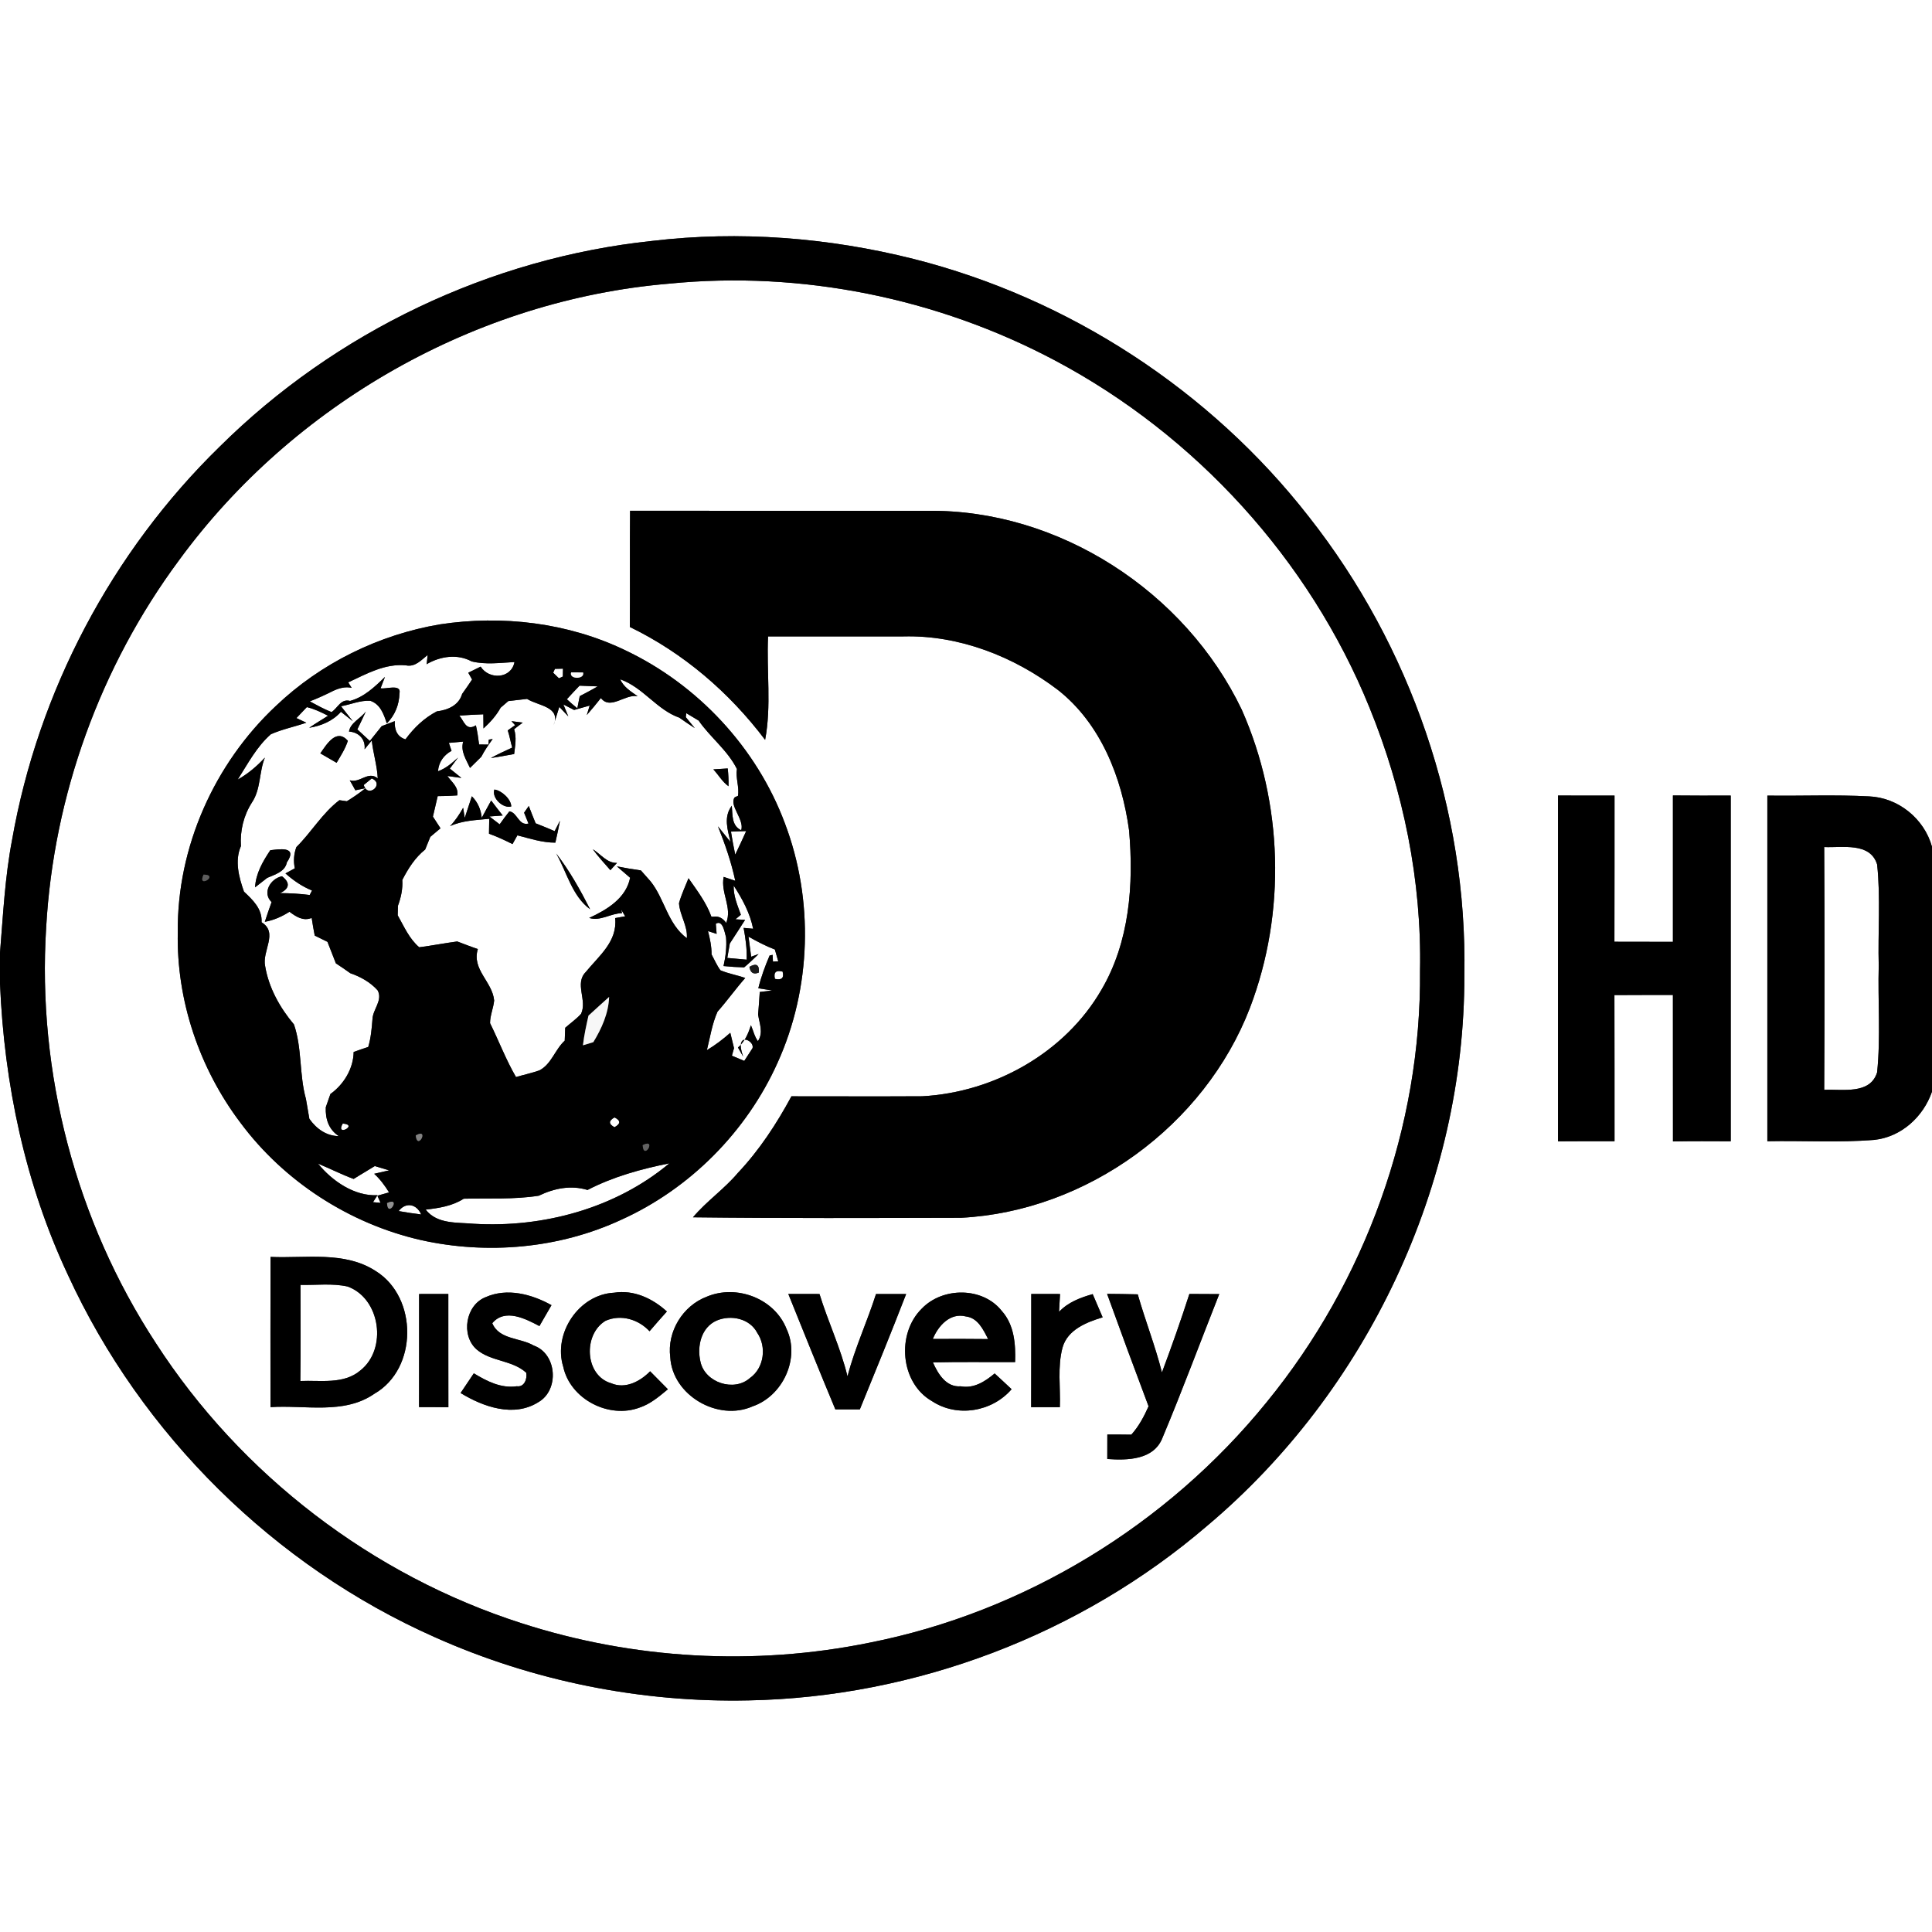 <?xml version="1.0" encoding="UTF-8" ?>
<!DOCTYPE svg PUBLIC "-//W3C//DTD SVG 1.1//EN" "http://www.w3.org/Graphics/SVG/1.1/DTD/svg11.dtd">
<svg width="400pt" height="400pt" viewBox="0 0 400 400" version="1.1" xmlns="http://www.w3.org/2000/svg">
<rect x="0" y="0" width="400" height="400" fill="#333333" stroke="none"/>
<g id="#ffffffff">
<path fill="#ffffff" opacity="1.00" d=" M 0.00 0.00 L 400.00 0.00 L 400.00 175.31 C 398.38 169.48 393.00 165.13 386.95 164.88 C 379.94 164.51 372.92 164.82 365.91 164.72 C 365.90 188.57 365.91 212.43 365.91 236.28 C 373.28 236.13 380.69 236.60 388.05 236.00 C 393.63 235.40 398.20 231.23 400.00 226.01 L 400.00 400.00 L 0.00 400.00 L 0.00 203.63 C 0.86 224.38 5.20 245.09 14.06 263.95 C 29.25 297.05 56.82 324.27 90.13 339.01 C 110.43 348.07 132.77 352.53 154.99 352.05 C 189.53 351.39 223.69 338.43 249.91 315.92 C 283.04 288.05 303.25 245.29 303.18 201.94 C 303.83 167.82 292.07 133.73 270.96 106.96 C 250.58 80.82 221.32 61.75 189.18 53.62 C 171.54 49.18 153.09 47.73 135.01 49.88 C 101.50 53.41 69.41 68.74 45.50 92.46 C 23.15 114.25 7.90 143.15 2.50 173.89 C 1.02 181.60 0.64 189.45 0.00 197.26 L 0.00 0.00 M 322.57 164.70 C 322.58 188.57 322.58 212.43 322.57 236.30 C 326.47 236.27 330.37 236.27 334.27 236.28 C 334.25 226.19 334.29 216.11 334.25 206.02 C 338.29 205.99 342.33 206.00 346.36 206.00 C 346.37 216.11 346.36 226.21 346.37 236.32 C 350.36 236.25 354.34 236.27 358.33 236.29 C 358.32 212.43 358.32 188.57 358.33 164.71 C 354.34 164.72 350.35 164.74 346.36 164.69 C 346.37 174.79 346.36 184.89 346.36 195.00 C 342.33 194.99 338.29 195.00 334.25 194.98 C 334.29 184.89 334.25 174.80 334.27 164.71 C 330.37 164.72 326.47 164.73 322.57 164.70 Z" />
<path fill="#ffffff" opacity="1.00" d=" M 138.51 58.73 C 165.92 56.00 194.07 61.71 218.39 74.61 C 247.54 90.06 271.11 115.89 283.53 146.48 C 290.55 163.71 294.37 182.35 294.00 200.98 C 294.31 233.23 282.65 265.35 262.26 290.29 C 241.66 315.71 212.12 333.77 179.98 340.11 C 156.15 344.96 131.09 343.55 107.95 336.06 C 77.05 326.16 49.84 305.30 32.25 278.05 C 15.71 252.78 7.66 222.09 9.56 191.97 C 11.10 164.69 20.78 137.96 37.05 116.01 C 60.69 83.67 98.54 62.09 138.51 58.73 M 130.40 129.81 C 141.49 135.18 151.01 143.37 158.41 153.18 C 159.74 146.15 158.68 138.89 159.02 131.77 C 168.37 131.77 177.73 131.77 187.08 131.76 C 198.60 131.47 209.91 135.92 219.00 142.82 C 227.90 149.80 232.27 160.98 233.76 171.90 C 234.75 183.12 233.86 195.03 228.03 204.94 C 220.49 217.98 205.84 226.16 190.95 226.97 C 181.92 227.02 172.89 226.98 163.86 226.98 C 160.78 232.68 157.20 238.15 152.74 242.87 C 149.93 246.20 146.28 248.69 143.47 252.03 C 161.97 252.25 180.48 252.17 198.98 252.13 C 225.03 250.78 249.41 233.04 258.78 208.68 C 266.32 188.94 265.65 166.24 257.09 146.93 C 245.42 122.52 219.23 105.41 192.01 105.76 C 171.49 105.75 150.97 105.77 130.45 105.75 C 130.37 113.77 130.47 121.79 130.40 129.81 M 91.07 129.27 C 78.43 131.41 66.41 137.30 57.12 146.16 C 44.35 158.12 36.62 175.47 36.81 193.02 C 36.51 207.11 41.28 221.19 49.76 232.42 C 58.80 244.61 72.35 253.36 87.14 256.74 C 100.93 259.81 115.78 258.50 128.64 252.53 C 142.88 246.09 154.59 234.28 160.99 220.02 C 167.99 204.57 168.52 186.34 162.51 170.48 C 156.69 154.84 144.49 141.74 129.41 134.61 C 117.57 128.92 104.01 127.30 91.07 129.27 M 56.01 260.23 C 55.98 270.59 56.00 280.96 56.00 291.33 C 63.17 290.85 71.20 292.94 77.53 288.55 C 86.51 283.38 86.53 268.64 77.84 263.19 C 71.37 258.95 63.29 260.56 56.01 260.23 M 86.77 267.91 C 86.76 275.72 86.78 283.52 86.76 291.33 C 88.78 291.32 90.81 291.33 92.83 291.36 C 92.81 283.54 92.83 275.72 92.82 267.90 C 90.81 267.91 88.79 267.91 86.77 267.91 M 100.55 268.56 C 96.39 270.19 95.37 276.45 98.67 279.38 C 101.62 281.92 106.07 281.56 108.95 284.21 C 109.19 285.46 108.57 287.23 107.00 287.01 C 103.74 287.49 100.78 285.96 98.10 284.33 C 97.19 285.69 96.27 287.04 95.36 288.41 C 100.06 291.28 106.36 293.51 111.45 290.31 C 115.83 287.82 115.34 280.29 110.50 278.58 C 107.69 276.93 103.33 277.38 101.92 273.95 C 104.55 270.82 108.80 273.03 111.68 274.55 C 112.52 273.10 113.35 271.66 114.18 270.22 C 110.10 267.95 105.01 266.58 100.55 268.56 M 116.61 282.96 C 118.06 289.71 126.13 293.85 132.51 291.39 C 134.72 290.64 136.51 289.09 138.28 287.63 C 137.05 286.38 135.82 285.15 134.60 283.91 C 132.57 285.99 129.48 287.64 126.57 286.40 C 121.02 284.81 120.69 276.23 125.38 273.45 C 128.56 272.06 132.17 273.14 134.48 275.62 C 135.65 274.24 136.86 272.88 138.07 271.53 C 135.11 268.83 131.23 267.00 127.15 267.64 C 119.85 267.99 114.48 276.06 116.61 282.96 M 146.32 268.47 C 141.36 270.34 138.08 275.71 138.77 280.98 C 139.20 288.89 148.66 294.36 155.82 291.17 C 162.09 289.02 165.71 281.20 162.84 275.13 C 160.35 268.82 152.48 265.86 146.32 268.47 M 163.21 267.90 C 166.43 275.88 169.64 283.87 172.95 291.80 C 174.64 291.80 176.33 291.80 178.02 291.80 C 181.27 283.86 184.51 275.91 187.61 267.91 C 185.53 267.91 183.45 267.91 181.37 267.91 C 179.54 273.65 176.98 279.13 175.46 284.96 C 174.06 279.11 171.43 273.65 169.67 267.91 C 167.51 267.91 165.36 267.90 163.21 267.90 M 190.86 270.92 C 185.55 276.11 186.37 286.34 192.97 290.10 C 198.18 293.53 205.41 292.30 209.44 287.62 C 208.28 286.52 207.10 285.44 205.93 284.36 C 203.96 286.02 201.62 287.53 198.90 287.02 C 195.88 287.25 194.21 284.45 193.15 282.07 C 198.82 281.93 204.49 282.04 210.17 282.00 C 210.29 278.30 210.00 274.31 207.41 271.42 C 203.47 266.42 195.18 266.43 190.86 270.92 M 213.51 267.90 C 213.49 275.72 213.53 283.54 213.49 291.35 C 215.47 291.33 217.45 291.33 219.43 291.34 C 219.58 287.24 218.91 283.03 219.98 279.02 C 221.01 275.30 224.94 273.75 228.29 272.74 C 227.60 271.14 226.92 269.53 226.23 267.93 C 223.67 268.66 221.12 269.61 219.26 271.61 C 219.34 270.38 219.41 269.14 219.47 267.91 C 217.48 267.91 215.49 267.91 213.51 267.90 M 229.21 267.88 C 232.02 275.66 234.88 283.42 237.80 291.16 C 236.86 293.26 235.78 295.31 234.23 297.03 C 232.57 297.00 230.91 297.00 229.26 297.00 C 229.25 298.69 229.25 300.38 229.25 302.07 C 233.42 302.37 238.91 302.28 240.69 297.65 C 244.81 287.83 248.51 277.83 252.43 267.93 C 250.36 267.91 248.31 267.91 246.25 267.90 C 244.49 273.36 242.58 278.77 240.57 284.15 C 239.18 278.67 237.11 273.41 235.56 267.98 C 233.44 267.92 231.32 267.90 229.21 267.88 Z" />
<path fill="#ffffff" opacity="1.00" d=" M 84.07 137.76 C 85.97 138.14 87.21 136.65 88.54 135.61 C 88.49 136.14 88.37 137.20 88.32 137.74 L 88.37 137.49 C 91.19 135.86 94.70 135.33 97.66 136.94 C 100.58 137.65 103.55 137.22 106.52 137.07 C 105.86 140.56 101.26 140.78 99.51 138.02 C 98.66 138.44 97.80 138.86 96.95 139.28 C 97.15 139.64 97.55 140.34 97.74 140.69 C 97.07 141.69 96.39 142.69 95.68 143.67 C 94.99 146.04 92.71 147.01 90.45 147.28 C 87.81 148.65 85.70 150.69 83.95 153.07 C 82.20 152.55 81.63 151.04 81.74 149.30 C 81.06 149.56 79.71 150.08 79.03 150.34 C 78.20 151.36 77.39 152.38 76.57 153.41 C 75.70 152.61 74.84 151.81 73.98 151.01 C 74.57 149.78 75.18 148.56 75.74 147.31 C 74.69 148.75 72.52 149.64 72.26 151.46 C 74.26 151.59 75.72 153.04 75.48 155.13 C 75.85 154.67 76.59 153.77 76.97 153.31 C 77.26 155.95 78.08 158.50 78.21 161.16 C 76.22 159.51 74.53 162.21 72.41 161.55 C 72.81 162.23 73.19 162.92 73.57 163.62 L 75.69 163.18 C 74.45 164.17 73.16 165.07 71.81 165.89 C 71.42 165.83 70.65 165.73 70.27 165.67 C 66.71 168.37 64.50 172.28 61.36 175.38 C 60.83 176.82 60.73 178.28 61.04 179.78 C 60.40 180.13 59.75 180.48 59.10 180.83 C 60.74 182.29 62.55 183.54 64.60 184.37 C 64.48 184.60 64.24 185.07 64.12 185.30 C 62.09 185.04 60.04 184.92 57.99 184.91 C 59.87 184.02 60.19 182.80 58.38 181.42 C 56.02 181.89 54.22 184.84 56.23 186.77 C 55.74 188.12 55.27 189.48 54.83 190.85 C 56.67 190.53 58.36 189.77 59.93 188.77 C 61.30 189.79 62.75 190.76 64.53 190.05 C 64.71 191.27 64.93 192.49 65.16 193.70 C 66.04 194.13 66.92 194.56 67.80 195.00 C 68.37 196.49 68.96 197.96 69.54 199.45 C 70.55 200.10 71.54 200.79 72.52 201.49 C 74.64 202.22 76.67 203.35 78.18 205.03 C 79.30 207.10 77.22 208.92 77.12 210.96 C 76.97 212.91 76.80 214.87 76.24 216.76 C 75.22 217.09 74.22 217.44 73.22 217.80 C 73.17 221.26 71.17 224.52 68.41 226.50 C 68.17 227.19 67.69 228.56 67.45 229.25 C 67.35 231.68 68.04 233.83 70.14 235.22 C 67.55 235.20 65.48 233.67 64.05 231.64 C 63.80 230.26 63.57 228.89 63.34 227.52 C 61.93 222.48 62.57 217.05 60.86 212.10 C 57.96 208.66 55.64 204.51 54.90 200.05 C 54.20 196.89 57.69 193.11 54.16 190.95 C 54.30 188.15 52.36 186.35 50.51 184.60 C 49.46 181.63 48.55 178.22 49.88 175.18 C 49.68 171.99 50.43 168.86 52.15 166.16 C 54.03 163.38 53.61 159.88 54.84 156.85 C 53.20 158.64 51.33 160.21 49.21 161.41 C 51.30 158.14 53.13 154.59 56.09 152.01 C 58.45 150.97 60.99 150.46 63.42 149.63 C 62.91 149.39 61.88 148.91 61.37 148.67 C 61.91 148.11 62.99 146.97 63.53 146.40 C 65.08 146.77 66.51 147.46 67.92 148.19 C 66.63 149.02 65.29 149.79 64.02 150.68 C 66.52 150.27 68.87 149.30 70.59 147.37 C 71.20 147.86 72.43 148.83 73.04 149.32 C 72.43 148.55 71.21 146.99 70.60 146.22 C 72.61 145.86 74.60 144.96 76.67 145.09 C 78.76 145.80 79.45 147.87 80.09 149.78 C 81.77 148.08 82.64 145.92 82.71 143.54 C 83.16 141.49 79.69 142.78 78.80 142.49 C 79.02 141.90 79.47 140.73 79.70 140.15 C 77.59 142.21 75.40 144.31 72.48 145.12 C 70.56 144.61 69.94 146.58 68.64 147.43 C 67.08 146.82 65.61 146.00 64.14 145.21 C 65.81 144.57 67.43 143.82 69.02 143.02 C 70.22 142.47 71.49 142.11 72.81 142.41 C 72.63 142.13 72.27 141.56 72.09 141.28 C 75.88 139.52 79.71 137.32 84.07 137.76 M 66.32 155.98 C 67.45 156.62 68.57 157.28 69.69 157.93 C 70.55 156.46 71.50 155.01 72.02 153.37 C 69.66 150.71 67.63 154.09 66.32 155.98 M 68.31 159.24 C 68.80 159.76 68.80 159.76 68.31 159.24 M 55.96 176.03 C 54.41 178.35 52.96 180.84 52.81 183.71 C 53.65 183.06 54.50 182.40 55.33 181.75 C 56.89 181.07 59.03 180.48 59.39 178.55 C 61.80 175.03 57.53 175.87 55.96 176.03 Z" />
<path fill="#ffffff" opacity="1.00" d=" M 114.89 138.48 C 115.31 138.47 116.14 138.45 116.56 138.44 C 116.55 138.85 116.54 139.66 116.53 140.07 L 115.72 140.44 C 115.42 140.15 114.83 139.57 114.53 139.28 L 114.89 138.48 Z" />
<path fill="#ffffff" opacity="1.00" d=" M 128.40 140.64 C 133.14 142.29 135.98 146.96 140.66 148.59 C 141.70 149.34 142.76 150.05 143.84 150.74 C 143.38 150.17 142.45 149.04 141.99 148.48 L 142.08 147.65 C 142.94 148.16 143.80 148.67 144.65 149.19 C 147.05 152.67 150.63 155.31 152.57 159.21 C 152.27 161.07 153.10 162.95 152.79 164.77 L 152.13 165.07 C 150.84 166.68 154.17 169.66 153.46 171.89 C 151.43 170.95 151.69 168.70 151.51 166.82 C 149.76 169.15 150.65 171.76 151.23 174.30 C 150.58 173.50 149.29 171.89 148.64 171.08 C 150.11 174.75 151.41 178.48 152.23 182.36 C 151.63 182.16 150.43 181.75 149.83 181.55 C 149.16 184.84 151.65 187.91 150.35 191.08 C 149.64 190.07 148.77 189.64 147.74 189.79 L 147.29 189.80 C 146.24 186.87 144.32 184.37 142.55 181.83 C 141.86 183.54 141.08 185.21 140.58 186.99 C 140.73 189.50 142.42 191.70 142.20 194.24 C 138.22 191.30 137.61 186.11 134.69 182.47 C 134.02 181.72 133.36 180.96 132.69 180.21 C 131.03 179.98 129.37 179.70 127.72 179.37 C 128.41 179.96 129.78 181.14 130.46 181.73 C 129.61 186.00 125.63 188.37 121.98 190.05 C 124.31 190.78 126.46 189.08 128.79 189.06 L 128.61 188.32 L 129.44 189.71 C 128.92 189.80 127.88 189.99 127.36 190.08 C 127.88 194.93 123.99 197.91 121.27 201.25 C 118.89 203.66 121.64 207.09 120.30 209.91 C 119.32 210.99 118.11 211.83 117.02 212.79 C 116.99 213.46 116.94 214.80 116.92 215.46 C 114.90 217.29 114.18 220.33 111.66 221.62 C 110.07 222.17 108.44 222.52 106.83 222.99 C 104.75 219.41 103.29 215.54 101.46 211.83 C 101.46 210.23 102.15 208.73 102.31 207.15 C 101.95 203.23 97.63 200.76 98.93 196.49 C 97.49 196.01 96.09 195.45 94.67 194.92 C 92.04 195.26 89.42 195.79 86.79 196.12 C 84.71 194.34 83.65 191.82 82.34 189.50 C 82.35 189.01 82.38 188.02 82.39 187.53 C 83.02 185.82 83.41 184.02 83.29 182.19 C 84.50 179.83 85.93 177.56 88.03 175.88 C 88.38 175.01 88.73 174.13 89.09 173.26 C 89.62 172.82 90.67 171.93 91.20 171.49 C 90.68 170.68 90.15 169.87 89.63 169.07 C 89.95 167.65 90.28 166.24 90.62 164.83 C 91.98 164.83 93.33 164.78 94.67 164.68 C 95.00 162.96 93.48 161.90 92.63 160.66 C 93.36 160.76 94.81 160.96 95.53 161.06 C 94.93 160.58 93.73 159.61 93.13 159.13 C 93.55 158.56 94.41 157.42 94.83 156.85 C 93.58 157.98 92.30 159.11 90.68 159.68 C 90.82 157.81 91.86 156.33 93.49 155.45 C 93.35 155.04 93.07 154.22 92.93 153.81 C 93.67 153.75 95.16 153.61 95.90 153.54 C 95.31 155.55 96.52 157.25 97.31 158.99 C 98.09 158.22 98.87 157.45 99.65 156.68 C 100.32 155.38 101.15 154.18 102.00 153.01 L 101.20 153.13 L 101.13 154.16 C 100.65 154.16 99.67 154.15 99.19 154.14 C 99.03 152.80 98.82 151.48 98.53 150.17 C 96.47 151.47 96.03 149.20 95.10 148.16 C 96.76 148.04 98.41 147.94 100.07 147.89 C 100.08 148.62 100.09 150.09 100.10 150.82 C 101.48 149.56 102.74 148.17 103.65 146.52 C 104.05 146.18 104.84 145.49 105.24 145.15 C 106.53 145.00 107.82 144.85 109.12 144.70 C 111.42 146.15 116.21 146.29 114.61 150.14 C 115.01 148.88 115.40 147.61 115.80 146.35 C 116.43 147.00 117.05 147.66 117.66 148.32 L 116.64 145.85 L 118.86 146.99 C 119.67 146.76 121.28 146.31 122.09 146.08 C 121.94 146.57 121.64 147.55 121.49 148.04 C 122.49 146.89 123.47 145.72 124.41 144.52 C 126.38 147.09 129.44 143.62 132.02 144.15 C 130.63 143.17 129.12 142.27 128.40 140.64 M 112.23 148.29 C 112.74 148.81 112.74 148.81 112.23 148.29 M 126.31 148.27 C 126.86 148.76 126.86 148.76 126.31 148.27 M 106.65 150.14 L 105.12 151.22 C 105.52 152.38 105.70 153.61 106.05 154.78 C 104.56 155.46 103.07 156.15 101.63 156.94 C 103.25 156.71 104.84 156.40 106.45 156.11 C 106.64 154.41 107.00 152.67 106.44 150.98 C 107.02 150.51 107.62 150.05 108.23 149.61 L 105.89 149.31 C 106.08 149.52 106.46 149.93 106.65 150.14 M 147.69 159.29 C 148.75 160.42 149.56 161.89 150.83 162.78 C 150.86 161.55 150.80 160.33 150.67 159.10 C 149.93 159.15 148.43 159.25 147.69 159.29 M 102.35 163.47 C 101.77 165.23 104.15 167.45 105.85 166.97 C 105.83 165.44 103.79 163.62 102.35 163.47 M 97.69 164.86 C 97.32 165.98 96.59 168.22 96.22 169.34 C 96.14 168.82 95.97 167.76 95.89 167.24 C 95.13 168.60 94.26 169.91 93.18 171.04 C 95.72 169.87 98.55 169.80 101.29 169.52 C 101.27 170.29 101.25 171.84 101.24 172.61 C 102.91 173.21 104.52 173.96 106.11 174.76 C 106.36 174.31 106.87 173.41 107.12 172.95 C 109.71 173.61 112.27 174.47 114.98 174.46 C 115.32 172.95 115.65 171.44 115.94 169.92 C 115.66 170.46 115.11 171.54 114.83 172.08 C 113.53 171.51 112.21 170.97 110.90 170.46 C 110.40 169.27 109.94 168.07 109.48 166.87 C 109.24 167.22 108.75 167.92 108.51 168.26 C 108.74 168.83 109.19 169.95 109.42 170.51 C 107.35 171.02 107.13 168.20 105.46 167.98 C 104.76 168.86 104.09 169.76 103.45 170.67 C 102.74 170.13 102.03 169.58 101.33 169.04 C 102.02 168.99 103.40 168.89 104.08 168.84 C 103.27 167.82 102.47 166.78 101.69 165.74 C 101.02 166.92 100.40 168.13 99.74 169.32 C 99.58 167.62 98.90 166.05 97.69 164.86 M 122.73 175.83 C 123.85 177.34 125.12 178.74 126.37 180.16 C 126.71 179.78 127.40 179.04 127.74 178.66 C 125.64 178.71 124.37 176.82 122.73 175.83 M 115.15 176.70 C 117.37 180.59 118.43 185.50 122.18 188.26 C 120.13 184.25 117.92 180.26 115.15 176.70 M 148.30 183.23 C 148.82 183.76 148.82 183.76 148.30 183.23 Z" />
<path fill="#ffffff" opacity="1.00" d=" M 119.99 141.96 C 120.93 141.99 122.80 142.07 123.74 142.11 C 122.53 142.83 121.27 143.47 120.03 144.13 C 119.91 144.76 119.66 146.02 119.53 146.65 C 118.78 146.05 118.06 145.42 117.36 144.77 C 118.22 143.82 119.10 142.88 119.99 141.96 Z" />
<path fill="#ffffff" opacity="1.00" d=" M 75.31 162.52 C 75.72 162.18 76.54 161.51 76.96 161.17 C 79.72 162.29 76.13 165.41 75.31 162.52 Z" />
<path fill="#ffffff" opacity="1.00" d=" M 109.37 171.15 C 110.06 171.85 110.06 171.85 109.37 171.15 Z" />
<path fill="#ffffff" opacity="1.00" d=" M 151.34 172.18 C 152.39 172.13 153.44 172.09 154.49 172.07 C 153.76 173.70 153.00 175.33 152.22 176.94 C 151.88 175.36 151.59 173.77 151.34 172.18 Z" />
<path fill="#ffffff" opacity="1.00" d=" M 377.68 175.37 C 381.41 175.55 387.19 174.30 388.64 178.98 C 389.38 185.92 388.78 192.95 388.97 199.93 C 388.77 207.28 389.39 214.70 388.64 222.01 C 387.20 226.70 381.42 225.45 377.68 225.64 C 377.77 208.88 377.77 192.12 377.68 175.37 Z" />
<path fill="#ffffff" opacity="1.00" d=" M 151.90 183.35 C 153.69 186.10 155.28 189.04 155.93 192.29 C 155.44 192.25 154.45 192.15 153.96 192.11 C 154.36 194.28 154.67 196.47 154.59 198.69 C 153.58 198.60 151.58 198.42 150.58 198.33 C 150.71 197.58 150.97 196.09 151.10 195.34 C 152.17 193.72 153.20 192.08 154.26 190.45 L 152.27 190.33 C 152.55 190.09 153.11 189.63 153.39 189.39 C 152.69 187.44 151.82 185.47 151.90 183.35 Z" />
<path fill="#ffffff" opacity="1.00" d=" M 148.20 191.26 C 149.66 190.32 150.05 193.15 150.32 194.07 C 150.49 196.06 150.23 198.07 149.80 200.01 C 151.22 200.16 152.64 200.25 154.07 200.28 C 155.12 199.41 156.08 198.45 157.07 197.52 L 155.52 198.08 C 155.39 197.04 155.11 194.96 154.97 193.92 C 156.73 194.92 158.53 195.86 160.43 196.59 C 160.60 197.20 160.95 198.42 161.13 199.03 L 160.03 199.09 L 159.96 197.69 L 159.34 197.83 C 158.40 200.03 157.57 202.28 157.00 204.61 C 157.72 204.73 159.16 204.96 159.88 205.07 C 159.24 205.15 157.95 205.30 157.30 205.38 C 157.22 206.93 157.07 208.49 156.96 210.05 C 157.21 211.88 158.11 213.76 156.92 215.56 C 156.19 214.58 155.96 213.36 155.47 212.26 C 154.92 213.99 154.22 215.68 152.79 216.88 C 153.13 217.50 153.49 218.13 153.86 218.75 C 151.90 213.27 156.41 215.46 155.78 217.05 C 155.23 217.92 154.66 218.79 154.09 219.65 C 153.24 219.28 152.39 218.93 151.53 218.57 C 151.64 218.18 151.86 217.40 151.97 217.01 C 151.77 216.22 151.39 214.63 151.20 213.83 C 149.69 215.16 148.09 216.39 146.35 217.42 C 147.02 214.75 147.43 211.98 148.55 209.46 C 150.55 207.20 152.30 204.74 154.29 202.48 C 152.60 201.88 150.81 201.59 149.16 200.89 C 148.41 199.88 147.92 198.70 147.32 197.60 C 147.33 195.95 146.99 194.35 146.58 192.77 C 147.03 192.91 147.92 193.21 148.37 193.35 C 148.33 192.83 148.25 191.78 148.20 191.26 M 155.16 200.17 C 155.36 201.42 156.01 201.82 157.10 201.36 C 157.25 199.75 156.61 199.35 155.16 200.17 Z" />
<path fill="#ffffff" opacity="1.00" d=" M 160.44 202.67 C 160.12 201.31 160.65 200.80 162.03 201.16 C 162.37 202.48 161.84 202.98 160.44 202.67 Z" />
<path fill="#ffffff" opacity="1.00" d=" M 127.23 231.35 C 128.53 231.99 128.53 232.67 127.22 233.38 C 125.98 232.71 125.98 232.03 127.23 231.35 Z" />
<path fill="#ffffff" opacity="1.00" d=" M 70.96 232.62 C 74.36 232.86 69.32 235.49 70.96 232.62 Z" />
<path fill="#ffffff" opacity="1.00" d=" M 65.85 240.92 C 68.32 241.94 70.71 243.16 73.22 244.09 C 74.66 243.17 76.15 242.33 77.60 241.42 C 78.59 241.71 79.58 242.00 80.57 242.31 C 79.80 242.49 78.25 242.84 77.47 243.02 C 78.70 244.13 79.68 245.47 80.55 246.87 C 79.95 247.05 78.73 247.39 78.13 247.56 L 78.79 249.03 C 78.40 249.00 77.62 248.93 77.23 248.90 L 78.15 247.45 C 73.40 247.71 68.74 244.50 65.85 240.92 Z" />
<path fill="#ffffff" opacity="1.00" d=" M 121.64 246.37 C 126.93 243.63 132.77 242.01 138.58 240.86 C 127.48 250.16 112.44 254.23 98.10 253.37 C 94.66 253.05 90.53 253.50 88.13 250.44 C 90.88 250.12 93.64 249.70 96.01 248.18 C 101.18 248.05 106.40 248.37 111.54 247.56 C 114.73 246.03 118.18 245.32 121.64 246.37 Z" />
<path fill="#ffffff" opacity="1.00" d=" M 82.54 250.74 C 84.01 248.79 86.29 249.28 87.20 251.44 C 85.64 251.26 84.08 251.01 82.54 250.74 Z" />
<path fill="#ffffff" opacity="1.00" d=" M 62.21 266.02 C 65.46 266.10 68.78 265.65 71.97 266.36 C 78.79 268.84 80.23 279.29 74.62 283.73 C 71.15 286.68 66.35 285.73 62.18 285.92 C 62.27 279.28 62.21 272.65 62.21 266.02 Z" />
<path fill="#ffffff" opacity="1.00" d=" M 148.42 273.39 C 151.35 272.17 155.24 272.97 156.78 275.95 C 158.76 278.84 158.20 283.24 155.27 285.30 C 151.97 288.25 145.94 286.25 145.02 281.93 C 144.27 278.75 145.15 274.79 148.42 273.39 Z" />
<path fill="#ffffff" opacity="1.00" d=" M 193.13 277.22 C 194.23 274.50 196.72 271.72 199.96 272.55 C 202.46 272.85 203.56 275.26 204.58 277.24 C 200.76 277.19 196.94 277.20 193.13 277.22 Z" />
</g>
<g id="#000000ff">
<path fill="#000000" opacity="1.00" d=" M 135.01 49.88 C 153.09 47.73 171.54 49.18 189.18 53.62 C 221.32 61.75 250.58 80.82 270.96 106.96 C 292.07 133.73 303.83 167.82 303.18 201.94 C 303.25 245.29 283.04 288.05 249.91 315.92 C 223.69 338.43 189.53 351.39 154.99 352.05 C 132.77 352.53 110.43 348.07 90.13 339.01 C 56.82 324.27 29.25 297.05 14.06 263.95 C 5.20 245.09 0.86 224.38 0.00 203.63 L 0.00 197.26 C 0.64 189.45 1.02 181.60 2.50 173.89 C 7.90 143.15 23.15 114.25 45.50 92.46 C 69.41 68.74 101.50 53.41 135.01 49.88 M 138.51 58.73 C 98.54 62.09 60.69 83.67 37.05 116.01 C 20.78 137.96 11.10 164.69 9.56 191.97 C 7.66 222.09 15.71 252.78 32.25 278.05 C 49.84 305.30 77.05 326.16 107.95 336.06 C 131.09 343.55 156.15 344.96 179.98 340.11 C 212.12 333.77 241.66 315.71 262.26 290.29 C 282.65 265.35 294.31 233.23 294.00 200.98 C 294.37 182.35 290.55 163.71 283.53 146.48 C 271.11 115.89 247.54 90.06 218.39 74.61 C 194.07 61.71 165.92 56.00 138.51 58.73 Z" />
<path fill="#000000" opacity="1.00" d=" M 130.40 129.81 C 130.47 121.79 130.37 113.77 130.45 105.75 C 150.97 105.77 171.49 105.75 192.01 105.76 C 219.23 105.41 245.42 122.52 257.09 146.93 C 265.65 166.24 266.32 188.94 258.78 208.68 C 249.41 233.04 225.03 250.78 198.98 252.13 C 180.48 252.17 161.97 252.25 143.47 252.03 C 146.28 248.69 149.93 246.20 152.74 242.87 C 157.20 238.15 160.78 232.68 163.86 226.98 C 172.89 226.98 181.92 227.02 190.95 226.97 C 205.84 226.16 220.49 217.98 228.03 204.94 C 233.86 195.03 234.75 183.12 233.76 171.90 C 232.27 160.98 227.90 149.80 219.00 142.82 C 209.91 135.92 198.60 131.47 187.08 131.76 C 177.73 131.77 168.37 131.77 159.02 131.77 C 158.68 138.89 159.74 146.15 158.41 153.18 C 151.01 143.37 141.49 135.18 130.40 129.81 Z" />
<path fill="#000000" opacity="1.00" d=" M 91.07 129.27 C 104.01 127.30 117.57 128.92 129.41 134.61 C 144.49 141.74 156.69 154.84 162.51 170.48 C 168.52 186.34 167.99 204.57 160.99 220.02 C 154.59 234.28 142.88 246.09 128.64 252.53 C 115.78 258.50 100.93 259.81 87.14 256.74 C 72.35 253.36 58.80 244.61 49.76 232.42 C 41.28 221.19 36.51 207.11 36.81 193.02 C 36.62 175.47 44.35 158.12 57.12 146.16 C 66.41 137.30 78.43 131.41 91.07 129.27 M 84.07 137.76 C 79.71 137.32 75.88 139.52 72.09 141.28 C 72.27 141.56 72.63 142.13 72.81 142.41 C 71.49 142.11 70.22 142.47 69.02 143.02 C 67.43 143.82 65.81 144.57 64.14 145.21 C 65.61 146.00 67.08 146.82 68.64 147.43 C 69.94 146.58 70.56 144.61 72.48 145.12 C 75.40 144.31 77.59 142.21 79.70 140.15 C 79.47 140.73 79.02 141.90 78.80 142.49 C 79.69 142.78 83.16 141.49 82.71 143.54 C 82.64 145.92 81.77 148.08 80.09 149.78 C 79.45 147.87 78.76 145.80 76.67 145.09 C 74.60 144.96 72.61 145.86 70.60 146.22 C 71.21 146.99 72.43 148.55 73.04 149.32 C 72.43 148.83 71.20 147.86 70.59 147.37 C 68.87 149.30 66.52 150.27 64.02 150.68 C 65.29 149.79 66.63 149.02 67.92 148.19 C 66.51 147.46 65.08 146.77 63.53 146.40 C 62.99 146.97 61.91 148.11 61.37 148.67 C 61.88 148.91 62.91 149.39 63.42 149.63 C 60.99 150.46 58.45 150.97 56.09 152.01 C 53.13 154.59 51.30 158.14 49.21 161.41 C 51.33 160.21 53.20 158.64 54.84 156.85 C 53.61 159.88 54.03 163.38 52.15 166.16 C 50.43 168.86 49.68 171.99 49.88 175.18 C 48.55 178.22 49.46 181.63 50.51 184.60 C 52.36 186.35 54.30 188.15 54.16 190.95 C 57.69 193.11 54.20 196.89 54.90 200.05 C 55.64 204.51 57.96 208.66 60.86 212.10 C 62.57 217.05 61.93 222.48 63.34 227.52 C 63.57 228.89 63.80 230.26 64.05 231.64 C 65.48 233.67 67.55 235.20 70.14 235.22 C 68.04 233.83 67.35 231.68 67.45 229.25 C 67.69 228.56 68.17 227.19 68.41 226.50 C 71.17 224.52 73.17 221.26 73.22 217.80 C 74.22 217.44 75.22 217.09 76.24 216.76 C 76.80 214.87 76.97 212.91 77.12 210.96 C 77.22 208.92 79.30 207.10 78.18 205.03 C 76.67 203.35 74.64 202.22 72.52 201.49 C 71.54 200.79 70.55 200.10 69.54 199.45 C 68.96 197.96 68.37 196.49 67.80 195.00 C 66.92 194.56 66.04 194.13 65.16 193.70 C 64.93 192.49 64.71 191.27 64.53 190.05 C 62.75 190.76 61.30 189.79 59.93 188.77 C 58.36 189.77 56.67 190.53 54.83 190.85 C 55.27 189.48 55.74 188.12 56.23 186.77 C 54.22 184.84 56.02 181.89 58.38 181.42 C 60.19 182.80 59.87 184.02 57.99 184.91 C 60.04 184.92 62.09 185.04 64.12 185.30 C 64.24 185.07 64.48 184.60 64.60 184.37 C 62.55 183.54 60.74 182.29 59.10 180.83 C 59.75 180.48 60.40 180.13 61.04 179.78 C 60.73 178.28 60.83 176.82 61.36 175.38 C 64.50 172.28 66.71 168.37 70.27 165.67 C 70.65 165.73 71.42 165.83 71.81 165.89 C 73.16 165.07 74.45 164.17 75.69 163.18 L 73.57 163.62 C 73.19 162.92 72.81 162.23 72.41 161.55 C 74.53 162.21 76.22 159.51 78.21 161.16 C 78.08 158.50 77.26 155.95 76.97 153.31 C 76.59 153.77 75.85 154.67 75.48 155.13 C 75.72 153.04 74.26 151.59 72.26 151.46 C 72.52 149.64 74.69 148.75 75.74 147.31 C 75.18 148.56 74.57 149.78 73.98 151.01 C 74.84 151.81 75.70 152.61 76.57 153.41 C 77.39 152.38 78.20 151.36 79.03 150.34 C 79.71 150.08 81.06 149.56 81.74 149.30 C 81.63 151.04 82.20 152.55 83.95 153.07 C 85.70 150.69 87.81 148.65 90.45 147.28 C 92.71 147.01 94.99 146.04 95.68 143.67 C 96.39 142.69 97.07 141.69 97.74 140.69 C 97.55 140.34 97.15 139.64 96.95 139.28 C 97.80 138.86 98.66 138.44 99.51 138.02 C 101.26 140.78 105.86 140.56 106.52 137.07 C 103.55 137.22 100.58 137.65 97.66 136.94 C 94.70 135.33 91.19 135.86 88.37 137.49 L 88.32 137.74 C 88.37 137.20 88.49 136.14 88.54 135.61 C 87.21 136.65 85.97 138.14 84.07 137.76 M 114.89 138.48 L 114.53 139.28 C 114.83 139.57 115.42 140.15 115.72 140.44 L 116.53 140.07 C 116.54 139.66 116.55 138.85 116.56 138.44 C 116.14 138.45 115.31 138.47 114.89 138.48 M 118.25 139.21 C 117.73 140.70 121.17 140.70 120.72 139.22 C 120.10 139.22 118.87 139.21 118.25 139.21 M 128.40 140.64 C 129.12 142.27 130.63 143.17 132.02 144.15 C 129.44 143.62 126.38 147.09 124.41 144.52 C 123.47 145.72 122.49 146.89 121.49 148.04 C 121.64 147.55 121.94 146.57 122.09 146.08 C 121.28 146.31 119.67 146.76 118.86 146.99 L 116.64 145.85 L 117.66 148.32 C 117.05 147.66 116.43 147.00 115.80 146.35 C 115.40 147.61 115.01 148.88 114.61 150.14 C 116.21 146.29 111.42 146.15 109.12 144.70 C 107.82 144.85 106.53 145.00 105.24 145.15 C 104.84 145.49 104.05 146.18 103.65 146.52 C 102.74 148.17 101.48 149.56 100.10 150.82 C 100.09 150.09 100.08 148.62 100.07 147.89 C 98.41 147.94 96.76 148.04 95.10 148.16 C 96.03 149.20 96.47 151.47 98.53 150.17 C 98.82 151.48 99.03 152.80 99.19 154.14 C 99.67 154.15 100.65 154.16 101.13 154.16 L 101.20 153.13 L 102.00 153.01 C 101.15 154.18 100.32 155.38 99.65 156.68 C 98.87 157.45 98.09 158.22 97.31 158.99 C 96.52 157.25 95.31 155.55 95.90 153.54 C 95.16 153.61 93.67 153.75 92.93 153.81 C 93.07 154.22 93.35 155.04 93.49 155.45 C 91.86 156.33 90.82 157.81 90.68 159.68 C 92.30 159.11 93.58 157.98 94.83 156.85 C 94.41 157.42 93.55 158.56 93.13 159.13 C 93.73 159.61 94.93 160.58 95.53 161.06 C 94.81 160.96 93.36 160.76 92.63 160.66 C 93.48 161.90 95.00 162.96 94.67 164.68 C 93.33 164.78 91.98 164.83 90.62 164.83 C 90.28 166.24 89.95 167.65 89.63 169.07 C 90.15 169.87 90.68 170.68 91.20 171.49 C 90.67 171.93 89.62 172.82 89.09 173.26 C 88.73 174.13 88.38 175.01 88.03 175.88 C 85.93 177.56 84.50 179.83 83.29 182.19 C 83.41 184.02 83.02 185.82 82.39 187.53 C 82.38 188.02 82.35 189.01 82.34 189.50 C 83.65 191.82 84.71 194.34 86.79 196.12 C 89.42 195.79 92.04 195.26 94.67 194.92 C 96.09 195.45 97.49 196.01 98.93 196.49 C 97.63 200.76 101.95 203.23 102.31 207.15 C 102.15 208.73 101.46 210.23 101.46 211.83 C 103.29 215.54 104.75 219.41 106.83 222.99 C 108.44 222.52 110.07 222.17 111.66 221.62 C 114.18 220.33 114.90 217.29 116.92 215.46 C 116.94 214.80 116.99 213.46 117.02 212.79 C 118.11 211.83 119.32 210.99 120.30 209.91 C 121.64 207.09 118.89 203.66 121.27 201.25 C 123.99 197.91 127.88 194.93 127.36 190.08 C 127.88 189.99 128.92 189.80 129.44 189.71 L 128.61 188.32 L 128.79 189.06 C 126.46 189.08 124.31 190.78 121.98 190.05 C 125.63 188.37 129.61 186.00 130.46 181.73 C 129.78 181.14 128.41 179.96 127.72 179.37 C 129.37 179.70 131.03 179.98 132.69 180.21 C 133.36 180.96 134.02 181.72 134.69 182.47 C 137.61 186.11 138.22 191.30 142.20 194.24 C 142.42 191.70 140.73 189.50 140.58 186.99 C 141.08 185.21 141.86 183.54 142.55 181.83 C 144.32 184.37 146.24 186.87 147.29 189.80 L 147.74 189.79 C 148.77 189.64 149.64 190.07 150.35 191.08 C 151.65 187.91 149.16 184.84 149.83 181.55 C 150.43 181.75 151.63 182.16 152.23 182.36 C 151.41 178.48 150.11 174.75 148.64 171.08 C 149.29 171.89 150.58 173.50 151.23 174.30 C 150.65 171.76 149.76 169.15 151.51 166.82 C 151.69 168.70 151.43 170.95 153.46 171.89 C 154.17 169.66 150.84 166.68 152.13 165.07 L 152.79 164.77 C 153.10 162.95 152.27 161.07 152.57 159.21 C 150.63 155.31 147.05 152.67 144.65 149.19 C 143.80 148.67 142.94 148.16 142.08 147.65 L 141.99 148.48 C 142.45 149.04 143.38 150.17 143.84 150.74 C 142.76 150.05 141.70 149.34 140.66 148.59 C 135.98 146.96 133.14 142.29 128.40 140.64 M 119.99 141.96 C 119.10 142.88 118.22 143.82 117.36 144.77 C 118.06 145.42 118.78 146.05 119.53 146.65 C 119.66 146.02 119.91 144.76 120.03 144.13 C 121.27 143.47 122.53 142.83 123.74 142.11 C 122.80 142.07 120.93 141.99 119.99 141.96 M 75.31 162.52 C 76.13 165.41 79.72 162.29 76.96 161.17 C 76.54 161.51 75.72 162.18 75.31 162.52 M 151.34 172.18 C 151.59 173.77 151.88 175.36 152.22 176.94 C 153.00 175.33 153.76 173.70 154.49 172.07 C 153.44 172.09 152.39 172.13 151.34 172.18 M 42.15 181.08 C 40.71 184.12 45.49 181.11 42.15 181.08 M 151.90 183.35 C 151.82 185.47 152.69 187.44 153.39 189.39 C 153.11 189.63 152.55 190.09 152.27 190.33 L 154.26 190.45 C 153.20 192.08 152.17 193.72 151.10 195.34 C 150.97 196.09 150.71 197.58 150.58 198.33 C 151.58 198.42 153.58 198.60 154.59 198.69 C 154.67 196.47 154.36 194.28 153.96 192.11 C 154.45 192.15 155.44 192.25 155.93 192.29 C 155.28 189.04 153.69 186.10 151.90 183.35 M 148.20 191.26 C 148.25 191.78 148.33 192.83 148.37 193.35 C 147.92 193.21 147.03 192.91 146.58 192.77 C 146.99 194.35 147.33 195.95 147.32 197.60 C 147.92 198.70 148.41 199.88 149.16 200.89 C 150.81 201.59 152.60 201.88 154.29 202.48 C 152.30 204.74 150.55 207.20 148.55 209.46 C 147.43 211.98 147.02 214.75 146.35 217.42 C 148.09 216.39 149.69 215.16 151.20 213.83 C 151.39 214.63 151.77 216.22 151.97 217.01 C 151.86 217.40 151.64 218.18 151.53 218.57 C 152.39 218.93 153.24 219.28 154.09 219.65 C 154.66 218.79 155.23 217.92 155.78 217.05 C 156.41 215.46 151.90 213.27 153.86 218.75 C 153.49 218.13 153.13 217.50 152.79 216.88 C 154.22 215.68 154.92 213.99 155.47 212.26 C 155.96 213.36 156.19 214.58 156.92 215.56 C 158.11 213.76 157.21 211.88 156.96 210.05 C 157.07 208.49 157.22 206.93 157.30 205.38 C 157.95 205.30 159.24 205.15 159.88 205.07 C 159.16 204.96 157.72 204.73 157.00 204.61 C 157.57 202.28 158.40 200.03 159.34 197.83 L 159.96 197.69 L 160.03 199.09 L 161.13 199.03 C 160.95 198.42 160.60 197.20 160.43 196.59 C 158.53 195.86 156.73 194.92 154.97 193.92 C 155.11 194.96 155.39 197.04 155.52 198.08 L 157.07 197.52 C 156.08 198.45 155.12 199.41 154.07 200.28 C 152.64 200.25 151.22 200.16 149.80 200.01 C 150.23 198.07 150.49 196.06 150.32 194.07 C 150.05 193.15 149.66 190.32 148.20 191.26 M 51.16 197.17 C 51.78 197.76 51.78 197.76 51.16 197.17 M 160.44 202.67 C 161.84 202.98 162.37 202.48 162.03 201.16 C 160.65 200.80 160.12 201.31 160.44 202.67 M 121.84 210.27 C 121.38 212.30 120.93 214.34 120.69 216.42 C 121.23 216.26 122.31 215.94 122.84 215.77 C 124.57 212.95 126.00 209.76 126.11 206.40 C 124.67 207.66 123.28 208.99 121.84 210.27 M 127.18 212.25 C 127.88 212.89 127.88 212.89 127.18 212.25 M 127.23 231.35 C 125.98 232.03 125.98 232.71 127.22 233.38 C 128.53 232.67 128.53 231.99 127.23 231.35 M 70.96 232.62 C 69.32 235.49 74.36 232.86 70.96 232.62 M 86.07 235.08 C 86.41 238.37 89.00 233.40 86.07 235.08 M 133.06 237.09 C 133.24 240.41 136.06 235.54 133.06 237.09 M 65.85 240.92 C 68.74 244.50 73.40 247.71 78.15 247.45 L 77.23 248.90 C 77.62 248.93 78.40 249.00 78.79 249.03 L 78.13 247.56 C 78.73 247.39 79.95 247.05 80.55 246.87 C 79.68 245.47 78.70 244.13 77.47 243.02 C 78.25 242.84 79.80 242.49 80.57 242.31 C 79.58 242.00 78.59 241.71 77.60 241.42 C 76.15 242.33 74.66 243.17 73.22 244.09 C 70.71 243.16 68.32 241.94 65.85 240.92 M 121.64 246.37 C 118.18 245.32 114.73 246.03 111.54 247.56 C 106.40 248.37 101.18 248.05 96.01 248.18 C 93.64 249.70 90.88 250.12 88.13 250.44 C 90.53 253.50 94.66 253.05 98.10 253.37 C 112.44 254.23 127.48 250.16 138.58 240.86 C 132.77 242.01 126.93 243.63 121.64 246.37 M 80.13 249.09 C 80.26 252.37 83.19 247.60 80.13 249.09 M 82.54 250.74 C 84.08 251.01 85.64 251.26 87.20 251.44 C 86.29 249.28 84.01 248.79 82.54 250.74 Z" />
<path fill="#000000" opacity="1.00" d=" M 106.65 150.14 C 106.46 149.93 106.08 149.52 105.89 149.31 L 108.23 149.61 C 107.62 150.05 107.02 150.51 106.44 150.98 C 107.00 152.67 106.64 154.41 106.45 156.11 C 104.84 156.40 103.25 156.71 101.63 156.94 C 103.07 156.15 104.56 155.46 106.05 154.78 C 105.70 153.61 105.52 152.38 105.12 151.22 L 106.65 150.14 Z" />
<path fill="#000000" opacity="1.00" d=" M 66.32 155.98 C 67.63 154.09 69.66 150.71 72.02 153.37 C 71.50 155.01 70.55 156.46 69.69 157.93 C 68.57 157.28 67.45 156.62 66.32 155.98 Z" />
<path fill="#000000" opacity="1.00" d=" M 147.69 159.29 C 148.43 159.25 149.93 159.15 150.67 159.10 C 150.80 160.33 150.86 161.55 150.83 162.78 C 149.56 161.89 148.75 160.42 147.69 159.29 Z" />
<path fill="#000000" opacity="1.00" d=" M 102.35 163.47 C 103.79 163.62 105.83 165.44 105.85 166.97 C 104.15 167.45 101.77 165.23 102.35 163.47 Z" />
<path fill="#000000" opacity="1.00" d=" M 322.57 164.70 C 326.47 164.73 330.37 164.72 334.27 164.71 C 334.25 174.80 334.29 184.89 334.25 194.98 C 338.29 195.00 342.33 194.99 346.36 195.00 C 346.36 184.89 346.37 174.79 346.36 164.69 C 350.35 164.74 354.34 164.72 358.33 164.71 C 358.32 188.57 358.32 212.43 358.33 236.29 C 354.34 236.27 350.36 236.25 346.37 236.32 C 346.36 226.21 346.37 216.11 346.36 206.00 C 342.33 206.00 338.29 205.99 334.25 206.02 C 334.29 216.11 334.25 226.19 334.27 236.28 C 330.37 236.27 326.47 236.27 322.57 236.30 C 322.58 212.43 322.58 188.57 322.57 164.70 Z" />
<path fill="#000000" opacity="1.00" d=" M 365.91 164.72 C 372.92 164.82 379.94 164.51 386.95 164.88 C 393.00 165.13 398.38 169.48 400.00 175.31 L 400.00 226.01 C 398.20 231.23 393.63 235.40 388.05 236.00 C 380.69 236.60 373.28 236.13 365.91 236.28 C 365.91 212.43 365.90 188.57 365.91 164.72 M 377.68 175.37 C 377.77 192.12 377.77 208.88 377.68 225.64 C 381.42 225.45 387.20 226.70 388.64 222.01 C 389.39 214.70 388.77 207.28 388.97 199.93 C 388.78 192.95 389.38 185.92 388.64 178.98 C 387.19 174.30 381.41 175.55 377.68 175.37 Z" />
<path fill="#000000" opacity="1.00" d=" M 97.69 164.86 C 98.90 166.05 99.58 167.62 99.74 169.32 C 100.40 168.13 101.02 166.92 101.69 165.74 C 102.47 166.78 103.27 167.82 104.08 168.84 C 103.40 168.89 102.02 168.99 101.33 169.04 C 102.03 169.58 102.74 170.13 103.45 170.67 C 104.09 169.76 104.76 168.86 105.46 167.98 C 107.13 168.20 107.35 171.02 109.42 170.51 C 109.19 169.95 108.74 168.83 108.51 168.26 C 108.75 167.92 109.24 167.22 109.48 166.87 C 109.94 168.07 110.40 169.27 110.90 170.46 C 112.21 170.97 113.53 171.51 114.83 172.08 C 115.11 171.54 115.66 170.46 115.94 169.92 C 115.65 171.44 115.32 172.95 114.98 174.46 C 112.27 174.47 109.71 173.61 107.12 172.95 C 106.87 173.41 106.36 174.31 106.11 174.76 C 104.52 173.96 102.91 173.21 101.24 172.61 C 101.25 171.84 101.27 170.29 101.29 169.52 C 98.55 169.80 95.72 169.87 93.18 171.04 C 94.26 169.91 95.13 168.60 95.89 167.24 C 95.97 167.76 96.14 168.82 96.22 169.34 C 96.59 168.22 97.32 165.98 97.69 164.86 M 109.37 171.15 C 110.06 171.85 110.06 171.85 109.37 171.15 Z" />
<path fill="#000000" opacity="1.00" d=" M 55.96 176.03 C 57.53 175.87 61.80 175.03 59.39 178.55 C 59.03 180.48 56.89 181.07 55.33 181.75 C 54.50 182.40 53.65 183.06 52.81 183.71 C 52.96 180.84 54.41 178.35 55.96 176.03 Z" />
<path fill="#000000" opacity="1.00" d=" M 122.73 175.83 C 124.37 176.82 125.64 178.71 127.74 178.66 C 127.40 179.04 126.71 179.78 126.37 180.16 C 125.12 178.74 123.85 177.34 122.73 175.83 Z" />
<path fill="#000000" opacity="1.00" d=" M 115.15 176.70 C 117.92 180.26 120.13 184.25 122.18 188.26 C 118.43 185.50 117.37 180.59 115.15 176.70 Z" />
<path fill="#000000" opacity="1.00" d=" M 56.01 260.23 C 63.29 260.56 71.37 258.95 77.84 263.19 C 86.53 268.64 86.51 283.38 77.53 288.55 C 71.20 292.94 63.17 290.85 56.00 291.33 C 56.00 280.96 55.98 270.59 56.01 260.23 M 62.21 266.02 C 62.21 272.65 62.27 279.28 62.18 285.92 C 66.35 285.73 71.15 286.68 74.62 283.73 C 80.23 279.29 78.79 268.84 71.97 266.36 C 68.78 265.65 65.46 266.10 62.21 266.02 Z" />
<path fill="#000000" opacity="1.00" d=" M 86.77 267.91 C 88.79 267.91 90.81 267.91 92.82 267.90 C 92.83 275.72 92.81 283.54 92.83 291.36 C 90.81 291.33 88.78 291.32 86.76 291.33 C 86.78 283.52 86.76 275.72 86.77 267.91 Z" />
<path fill="#000000" opacity="1.00" d=" M 100.55 268.56 C 105.01 266.58 110.10 267.95 114.18 270.22 C 113.35 271.66 112.52 273.10 111.68 274.55 C 108.80 273.03 104.55 270.82 101.92 273.95 C 103.33 277.38 107.69 276.93 110.50 278.58 C 115.34 280.29 115.83 287.82 111.45 290.31 C 106.36 293.51 100.06 291.28 95.36 288.41 C 96.27 287.04 97.19 285.69 98.10 284.33 C 100.78 285.96 103.74 287.49 107.00 287.01 C 108.57 287.23 109.19 285.46 108.95 284.21 C 106.07 281.56 101.62 281.92 98.67 279.38 C 95.37 276.45 96.39 270.19 100.55 268.56 Z" />
<path fill="#000000" opacity="1.00" d=" M 116.61 282.96 C 114.48 276.06 119.85 267.99 127.15 267.64 C 131.23 267.00 135.11 268.83 138.07 271.53 C 136.86 272.88 135.65 274.24 134.48 275.62 C 132.17 273.14 128.56 272.06 125.38 273.45 C 120.69 276.23 121.02 284.81 126.57 286.40 C 129.48 287.64 132.57 285.99 134.60 283.91 C 135.82 285.15 137.05 286.38 138.28 287.63 C 136.51 289.09 134.72 290.64 132.51 291.39 C 126.13 293.85 118.06 289.71 116.61 282.96 Z" />
<path fill="#000000" opacity="1.00" d=" M 146.32 268.47 C 152.48 265.86 160.35 268.82 162.84 275.13 C 165.71 281.20 162.09 289.02 155.82 291.17 C 148.66 294.36 139.20 288.89 138.77 280.98 C 138.08 275.71 141.36 270.34 146.32 268.47 M 148.42 273.39 C 145.15 274.79 144.27 278.75 145.02 281.93 C 145.94 286.25 151.97 288.25 155.27 285.30 C 158.20 283.24 158.76 278.84 156.78 275.95 C 155.24 272.97 151.35 272.17 148.42 273.39 Z" />
<path fill="#000000" opacity="1.00" d=" M 163.21 267.90 C 165.36 267.90 167.51 267.91 169.67 267.91 C 171.43 273.65 174.06 279.11 175.46 284.96 C 176.98 279.13 179.54 273.65 181.37 267.91 C 183.45 267.91 185.53 267.91 187.61 267.91 C 184.51 275.91 181.27 283.86 178.02 291.80 C 176.33 291.80 174.64 291.80 172.95 291.80 C 169.64 283.87 166.43 275.88 163.21 267.90 Z" />
<path fill="#000000" opacity="1.00" d=" M 190.86 270.92 C 195.18 266.43 203.47 266.42 207.41 271.42 C 210.00 274.31 210.29 278.30 210.17 282.00 C 204.49 282.04 198.82 281.93 193.15 282.07 C 194.21 284.45 195.88 287.25 198.90 287.02 C 201.62 287.53 203.96 286.02 205.93 284.36 C 207.10 285.44 208.28 286.52 209.44 287.62 C 205.41 292.30 198.18 293.53 192.97 290.10 C 186.37 286.34 185.55 276.11 190.86 270.92 M 193.13 277.22 C 196.94 277.20 200.76 277.19 204.58 277.24 C 203.56 275.26 202.46 272.85 199.96 272.55 C 196.72 271.72 194.23 274.50 193.13 277.22 Z" />
<path fill="#000000" opacity="1.00" d=" M 213.51 267.90 C 215.49 267.91 217.48 267.91 219.47 267.91 C 219.41 269.14 219.34 270.38 219.26 271.61 C 221.12 269.61 223.67 268.66 226.23 267.93 C 226.92 269.53 227.60 271.14 228.29 272.74 C 224.94 273.75 221.01 275.30 219.98 279.02 C 218.91 283.03 219.58 287.24 219.43 291.34 C 217.45 291.33 215.47 291.33 213.49 291.35 C 213.53 283.54 213.49 275.72 213.51 267.90 Z" />
<path fill="#000000" opacity="1.00" d=" M 229.21 267.88 C 231.32 267.90 233.44 267.92 235.56 267.98 C 237.11 273.41 239.18 278.67 240.57 284.15 C 242.58 278.77 244.49 273.36 246.25 267.90 C 248.31 267.91 250.36 267.91 252.43 267.93 C 248.51 277.83 244.81 287.83 240.69 297.65 C 238.91 302.28 233.42 302.37 229.25 302.07 C 229.25 300.38 229.25 298.69 229.26 297.00 C 230.91 297.00 232.57 297.00 234.23 297.03 C 235.78 295.31 236.86 293.26 237.80 291.16 C 234.88 283.42 232.02 275.66 229.21 267.88 Z" />
</g>
<g id="#f9f9f9ff">
<path fill="#f9f9f9" opacity="1.00" d=" M 118.25 139.21 C 118.87 139.21 120.10 139.22 120.72 139.22 C 121.17 140.70 117.73 140.70 118.25 139.21 Z" />
</g>
<g id="#b9b9b9ff">
<path fill="#b9b9b9" opacity="1.00" d=" M 112.23 148.29 C 112.74 148.81 112.74 148.81 112.23 148.29 Z" />
</g>
<g id="#aeaeaeff">
<path fill="#aeaeae" opacity="1.00" d=" M 126.31 148.27 C 126.86 148.76 126.86 148.76 126.31 148.27 Z" />
</g>
<g id="#cbcbcbff">
<path fill="#cbcbcb" opacity="1.00" d=" M 68.31 159.24 C 68.80 159.76 68.80 159.76 68.31 159.24 Z" />
</g>
<g id="#5d5d5dff">
<path fill="#5d5d5d" opacity="1.00" d=" M 42.15 181.08 C 45.49 181.11 40.71 184.12 42.15 181.08 Z" />
</g>
<g id="#a3a3a3ff">
<path fill="#a3a3a3" opacity="1.00" d=" M 148.30 183.23 C 148.82 183.76 148.82 183.76 148.30 183.23 Z" />
</g>
<g id="#aaaaaaff">
<path fill="#aaaaaa" opacity="1.00" d=" M 51.16 197.17 C 51.78 197.76 51.78 197.76 51.16 197.17 Z" />
</g>
<g id="#1a1a1aff">
<path fill="#1a1a1a" opacity="1.00" d=" M 155.16 200.17 C 156.61 199.35 157.25 199.75 157.10 201.36 C 156.01 201.82 155.36 201.42 155.16 200.17 Z" />
</g>
<g id="#f7f7f7ff">
<path fill="#f7f7f7" opacity="1.00" d=" M 121.84 210.27 C 123.28 208.99 124.67 207.66 126.11 206.40 C 126.00 209.76 124.57 212.95 122.84 215.77 C 122.31 215.94 121.23 216.26 120.69 216.42 C 120.93 214.34 121.38 212.30 121.84 210.27 Z" />
</g>
<g id="#e8e8e8ff">
<path fill="#e8e8e8" opacity="1.00" d=" M 127.18 212.25 C 127.88 212.89 127.88 212.89 127.18 212.25 Z" />
</g>
<g id="#828282ff">
<path fill="#828282" opacity="1.00" d=" M 86.07 235.08 C 89.00 233.40 86.41 238.37 86.07 235.08 Z" />
</g>
<g id="#626262ff">
<path fill="#626262" opacity="1.00" d=" M 133.06 237.09 C 136.06 235.54 133.24 240.41 133.06 237.09 Z" />
</g>
<g id="#919191ff">
<path fill="#919191" opacity="1.00" d=" M 80.13 249.09 C 83.19 247.60 80.26 252.37 80.13 249.09 Z" />
</g>
</svg>
